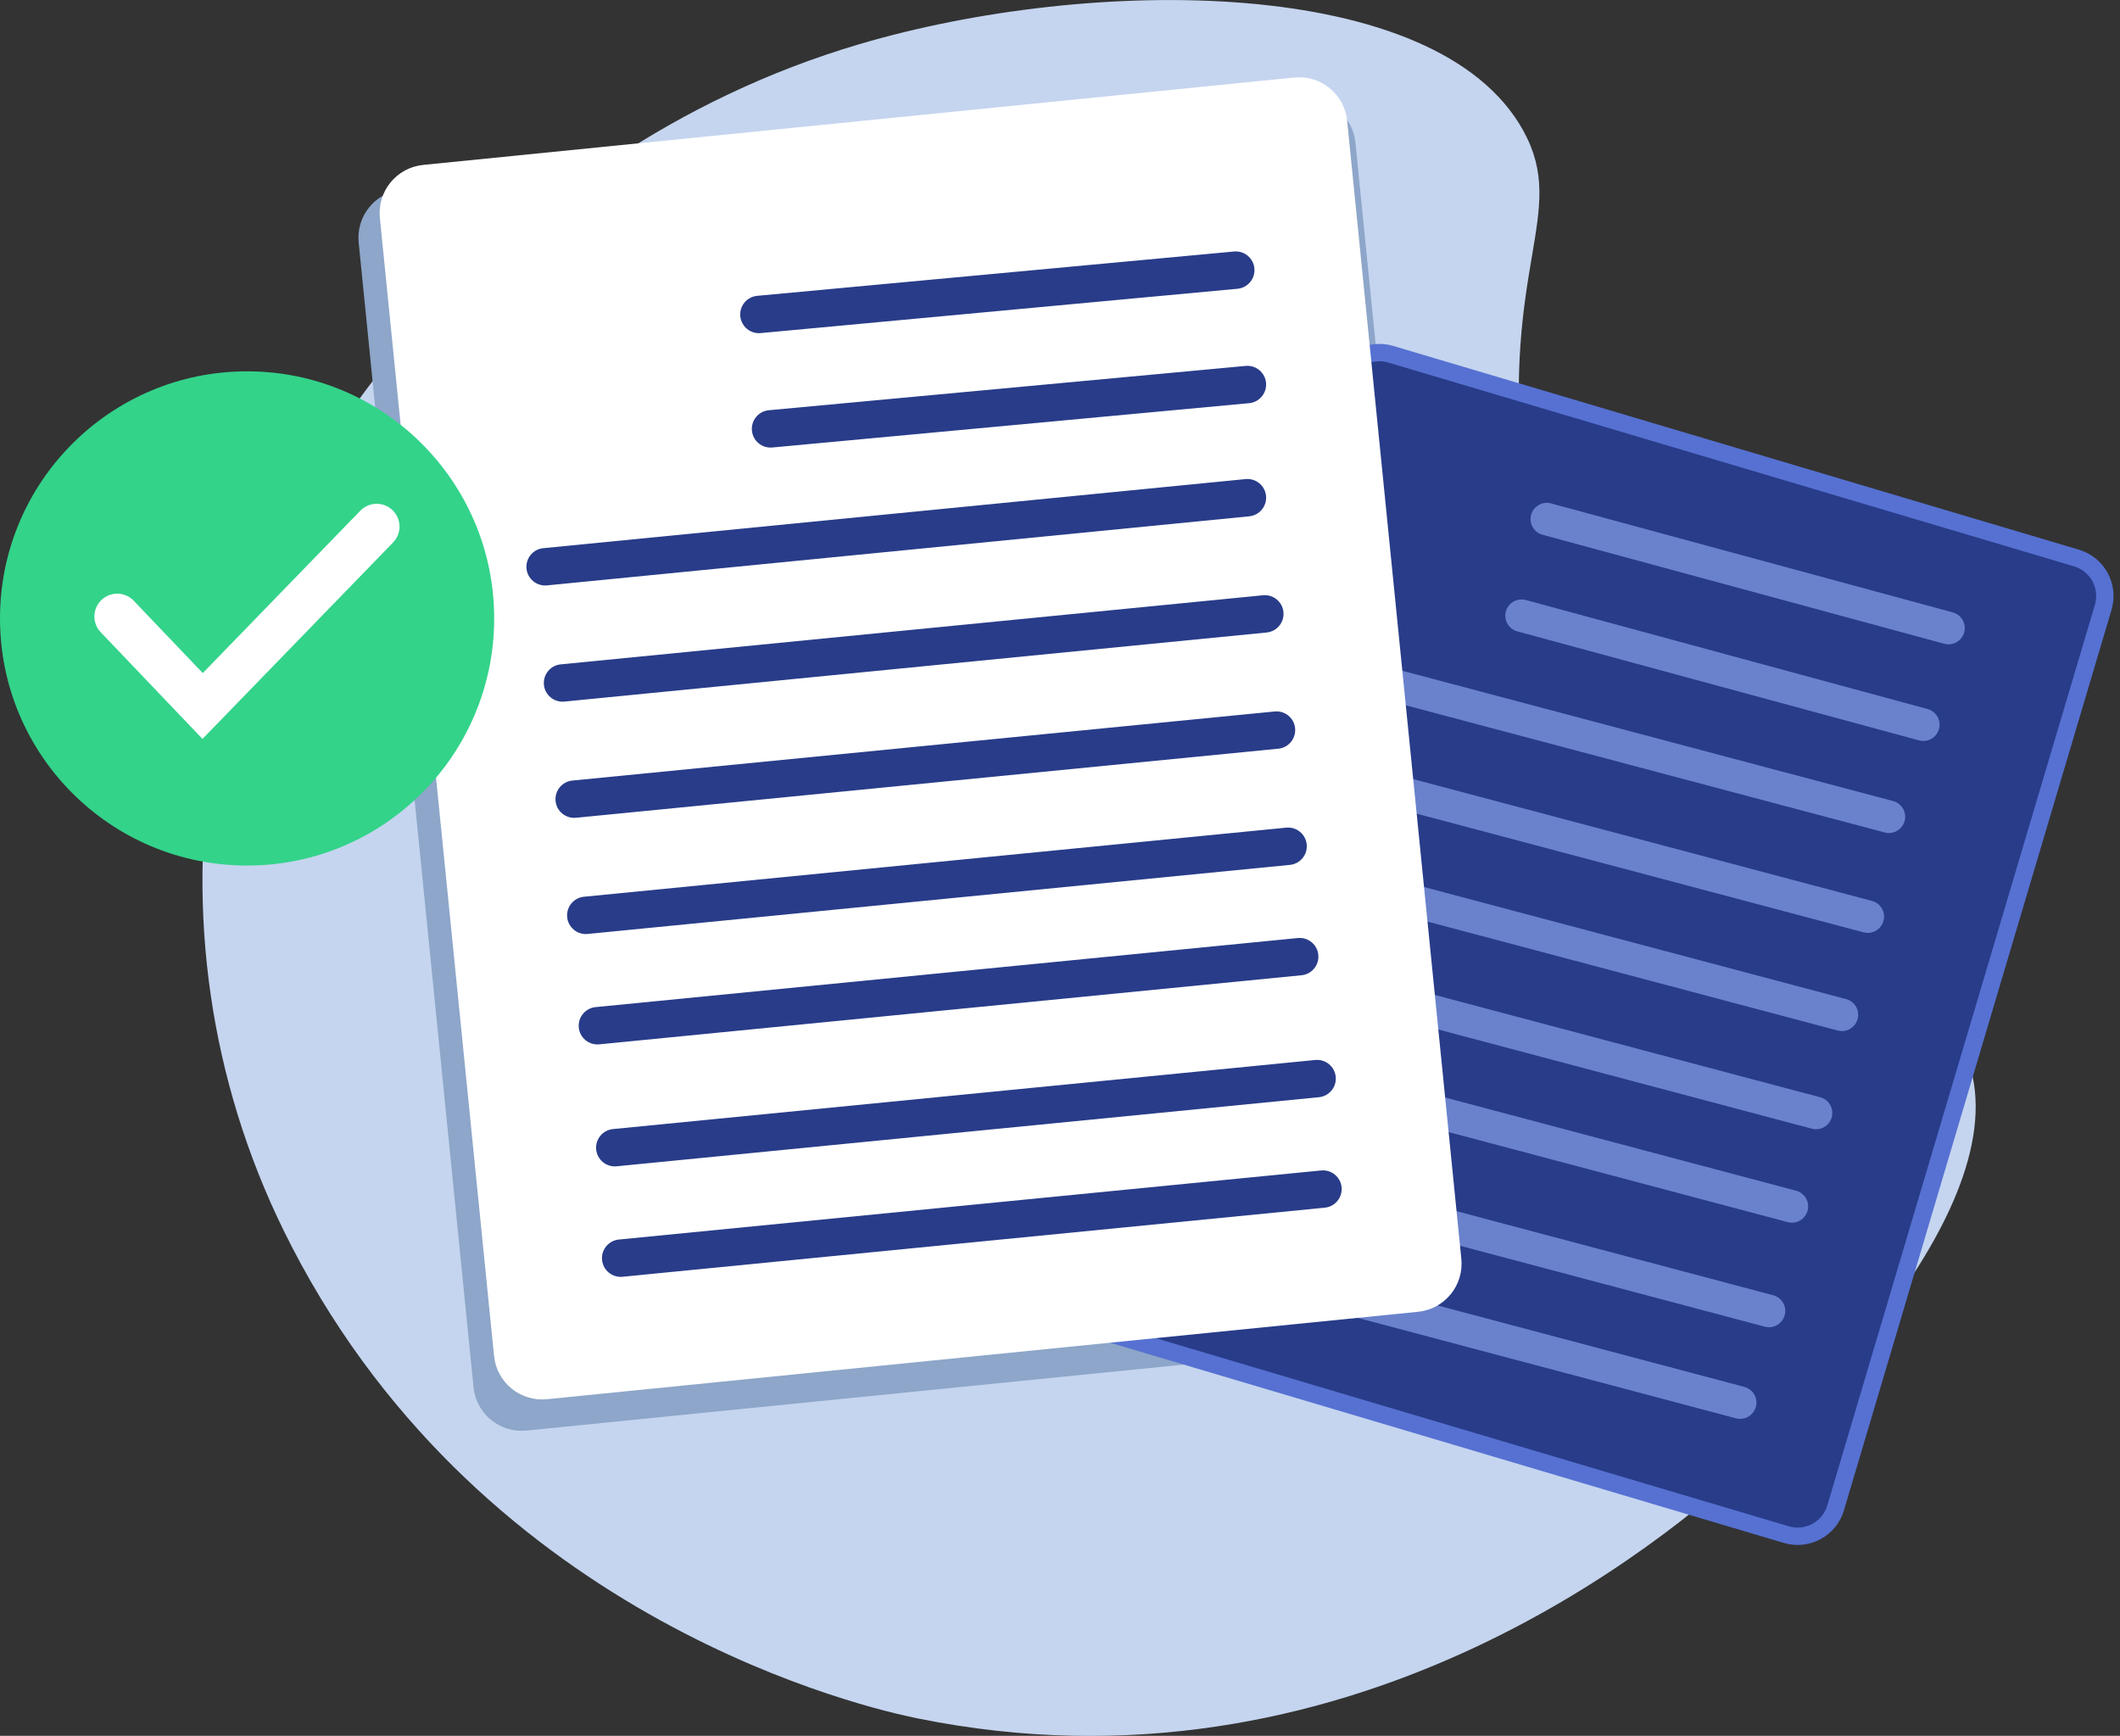<svg width="171" height="140" viewBox="0 0 171 140" fill="none" xmlns="http://www.w3.org/2000/svg">
<rect x="0" y="0" width="171" height="140" fill="#333333" stroke="none"/>
<g clip-path="url(#clip0_83_20465)">
<path d="M22.929 99.344C10.82 74.792 15.762 45.307 34.585 25.434C42.941 16.61 54.353 7.982 69.327 3.56C87.915 -1.931 115.906 -2.103 122.873 10.546C126.535 17.192 121.091 21.404 122.873 38.484C123.732 46.739 124.983 58.705 132.962 67.973C143.152 79.81 155.117 76.564 158.57 85.044C163.469 97.086 144.078 115.221 141.499 117.637C134.141 124.523 108.562 145.632 73.987 138.589C70.296 137.84 39.259 130.959 23.545 100.567C23.335 100.161 23.13 99.755 22.934 99.354L22.929 99.344Z" fill="#C5D5EF"/>
<path d="M105.062 8.005L32.419 15.295C30.278 15.509 28.716 17.419 28.931 19.56L38.196 111.892C38.411 114.033 40.321 115.595 42.462 115.38L115.105 108.091C117.246 107.876 118.808 105.966 118.593 103.825L109.328 11.493C109.113 9.352 107.203 7.791 105.062 8.005Z" fill="#8DA6C9"/>
<path d="M112.179 28.57L167.493 45.007C169.185 45.51 170.149 47.289 169.646 48.982L148.061 121.62C147.558 123.312 145.779 124.276 144.087 123.773L88.773 107.336C87.081 106.833 86.116 105.054 86.619 103.362L108.205 30.723C108.708 29.031 110.487 28.067 112.179 28.57Z" fill="#283C89" stroke="#5671D2" stroke-width="1.4"/>
<path d="M157.512 49.393L125.111 40.602C124.411 40.412 123.69 40.824 123.501 41.523C123.311 42.221 123.725 42.942 124.425 43.132L156.826 51.923C157.525 52.112 158.246 51.7 158.436 51.001C158.626 50.303 158.212 49.583 157.512 49.393Z" fill="#6A82CC"/>
<path d="M155.477 57.186L123.076 48.395C122.376 48.205 121.655 48.617 121.465 49.316C121.276 50.014 121.69 50.735 122.389 50.925L154.79 59.716C155.49 59.906 156.211 59.493 156.401 58.794C156.59 58.096 156.177 57.376 155.477 57.186Z" fill="#6A82CC"/>
<path d="M152.018 67.141L104.193 54.444C103.496 54.253 103.08 53.532 103.271 52.835C103.462 52.138 104.183 51.723 104.88 51.914L152.706 64.61C153.403 64.801 153.818 65.522 153.627 66.219C153.436 66.916 152.715 67.332 152.018 67.141Z" fill="#6A82CC"/>
<path d="M150.314 75.195L102.489 62.499C101.791 62.308 101.376 61.587 101.567 60.89C101.758 60.193 102.479 59.777 103.176 59.968L151.001 72.665C151.699 72.856 152.114 73.577 151.923 74.274C151.732 74.971 151.011 75.386 150.314 75.195Z" fill="#6A82CC"/>
<path d="M148.227 83.114L100.402 70.417C99.704 70.226 99.289 69.505 99.48 68.808C99.671 68.111 100.392 67.695 101.089 67.886L148.915 80.583C149.612 80.774 150.027 81.495 149.836 82.192C149.645 82.889 148.924 83.305 148.227 83.114Z" fill="#6A82CC"/>
<path d="M146.14 91.031L98.315 78.335C97.618 78.144 97.202 77.423 97.393 76.726C97.584 76.029 98.305 75.613 99.002 75.804L146.828 88.501C147.525 88.692 147.94 89.413 147.749 90.11C147.558 90.807 146.837 91.222 146.14 91.031Z" fill="#6A82CC"/>
<path d="M142.345 107L94.52 94.304C93.823 94.113 93.407 93.392 93.598 92.695C93.789 91.998 94.51 91.582 95.207 91.773L143.033 104.469C143.73 104.66 144.145 105.381 143.954 106.079C143.763 106.776 143.042 107.191 142.345 107Z" fill="#6A82CC"/>
<path d="M140.019 114.391L92.194 101.694C91.496 101.503 91.081 100.782 91.272 100.085C91.463 99.388 92.184 98.973 92.881 99.164L140.707 111.86C141.404 112.051 141.819 112.772 141.628 113.469C141.437 114.166 140.716 114.582 140.019 114.391Z" fill="#6A82CC"/>
<path d="M144.192 98.567L96.367 85.87C95.669 85.679 95.254 84.958 95.445 84.261C95.636 83.564 96.357 83.148 97.054 83.339L144.879 96.036C145.577 96.227 145.992 96.948 145.801 97.645C145.61 98.342 144.889 98.758 144.192 98.567Z" fill="#6A82CC"/>
<path d="M104.396 6.252L34.128 13.302C31.987 13.517 30.425 15.427 30.64 17.568L39.851 109.363C40.066 111.504 41.976 113.066 44.117 112.851L114.385 105.8C116.526 105.585 118.087 103.675 117.872 101.534L108.662 9.739C108.447 7.598 106.537 6.037 104.396 6.252Z" fill="white"/>
<path d="M99.538 20.285L61.075 23.86C60.245 23.938 59.635 24.673 59.712 25.502C59.789 26.332 60.524 26.942 61.354 26.865L99.817 23.29C100.647 23.213 101.257 22.478 101.18 21.648C101.103 20.819 100.368 20.208 99.538 20.285Z" fill="#283C89"/>
<path d="M100.477 29.512L62.014 33.087C61.184 33.164 60.574 33.899 60.651 34.729C60.728 35.559 61.464 36.169 62.293 36.092L100.757 32.517C101.586 32.44 102.196 31.704 102.119 30.875C102.042 30.045 101.307 29.435 100.477 29.512Z" fill="#283C89"/>
<path d="M100.759 41.643L44.11 47.215C43.279 47.291 42.544 46.68 42.467 45.854C42.391 45.023 43.002 44.288 43.828 44.212L100.478 38.639C101.308 38.563 102.044 39.174 102.12 40C102.197 40.831 101.585 41.566 100.759 41.643Z" fill="#283C89"/>
<path d="M102.164 51.014L45.514 56.586C44.683 56.663 43.948 56.051 43.872 55.225C43.795 54.394 44.407 53.659 45.233 53.583L101.882 48.01C102.713 47.934 103.448 48.545 103.524 49.371C103.601 50.202 102.99 50.937 102.164 51.014Z" fill="#283C89"/>
<path d="M103.104 60.385L46.455 65.957C45.624 66.034 44.889 65.422 44.812 64.596C44.736 63.766 45.347 63.03 46.173 62.954L102.822 57.382C103.653 57.305 104.389 57.916 104.465 58.742C104.541 59.573 103.93 60.309 103.104 60.385Z" fill="#283C89"/>
<path d="M104.04 69.756L47.39 75.328C46.559 75.405 45.824 74.793 45.748 73.967C45.671 73.137 46.282 72.401 47.108 72.325L103.758 66.752C104.589 66.676 105.324 67.287 105.4 68.113C105.477 68.944 104.866 69.68 104.04 69.756Z" fill="#283C89"/>
<path d="M106.379 88.494L49.73 94.067C48.899 94.143 48.164 93.532 48.087 92.706C48.011 91.875 48.622 91.139 49.448 91.063L106.098 85.491C106.929 85.414 107.664 86.026 107.74 86.852C107.817 87.683 107.206 88.418 106.379 88.494Z" fill="#283C89"/>
<path d="M106.853 97.404L50.204 102.977C49.373 103.053 48.638 102.442 48.561 101.616C48.485 100.785 49.096 100.05 49.922 99.973L106.571 94.401C107.402 94.325 108.138 94.936 108.214 95.762C108.29 96.593 107.679 97.328 106.853 97.404Z" fill="#283C89"/>
<path d="M104.976 78.658L48.327 84.231C47.496 84.307 46.761 83.696 46.684 82.87C46.608 82.039 47.219 81.304 48.045 81.227L104.694 75.655C105.525 75.579 106.261 76.19 106.337 77.016C106.413 77.847 105.802 78.582 104.976 78.658Z" fill="#283C89"/>
<path d="M19.93 69.81C30.938 69.81 39.861 60.887 39.861 49.88C39.861 38.872 30.938 29.949 19.93 29.949C8.923 29.949 0 38.872 0 49.88C0 60.887 8.923 69.81 19.93 69.81Z" fill="#33D38A"/>
<path d="M9.454 49.721L16.344 56.941L30.383 42.473" stroke="white" stroke-width="3.681" stroke-miterlimit="10" stroke-linecap="round"/>
</g>
<defs>
<clipPath id="clip0_83_20465">
<rect width="170.483" height="140" fill="white"/>
</clipPath>
</defs>
</svg>
